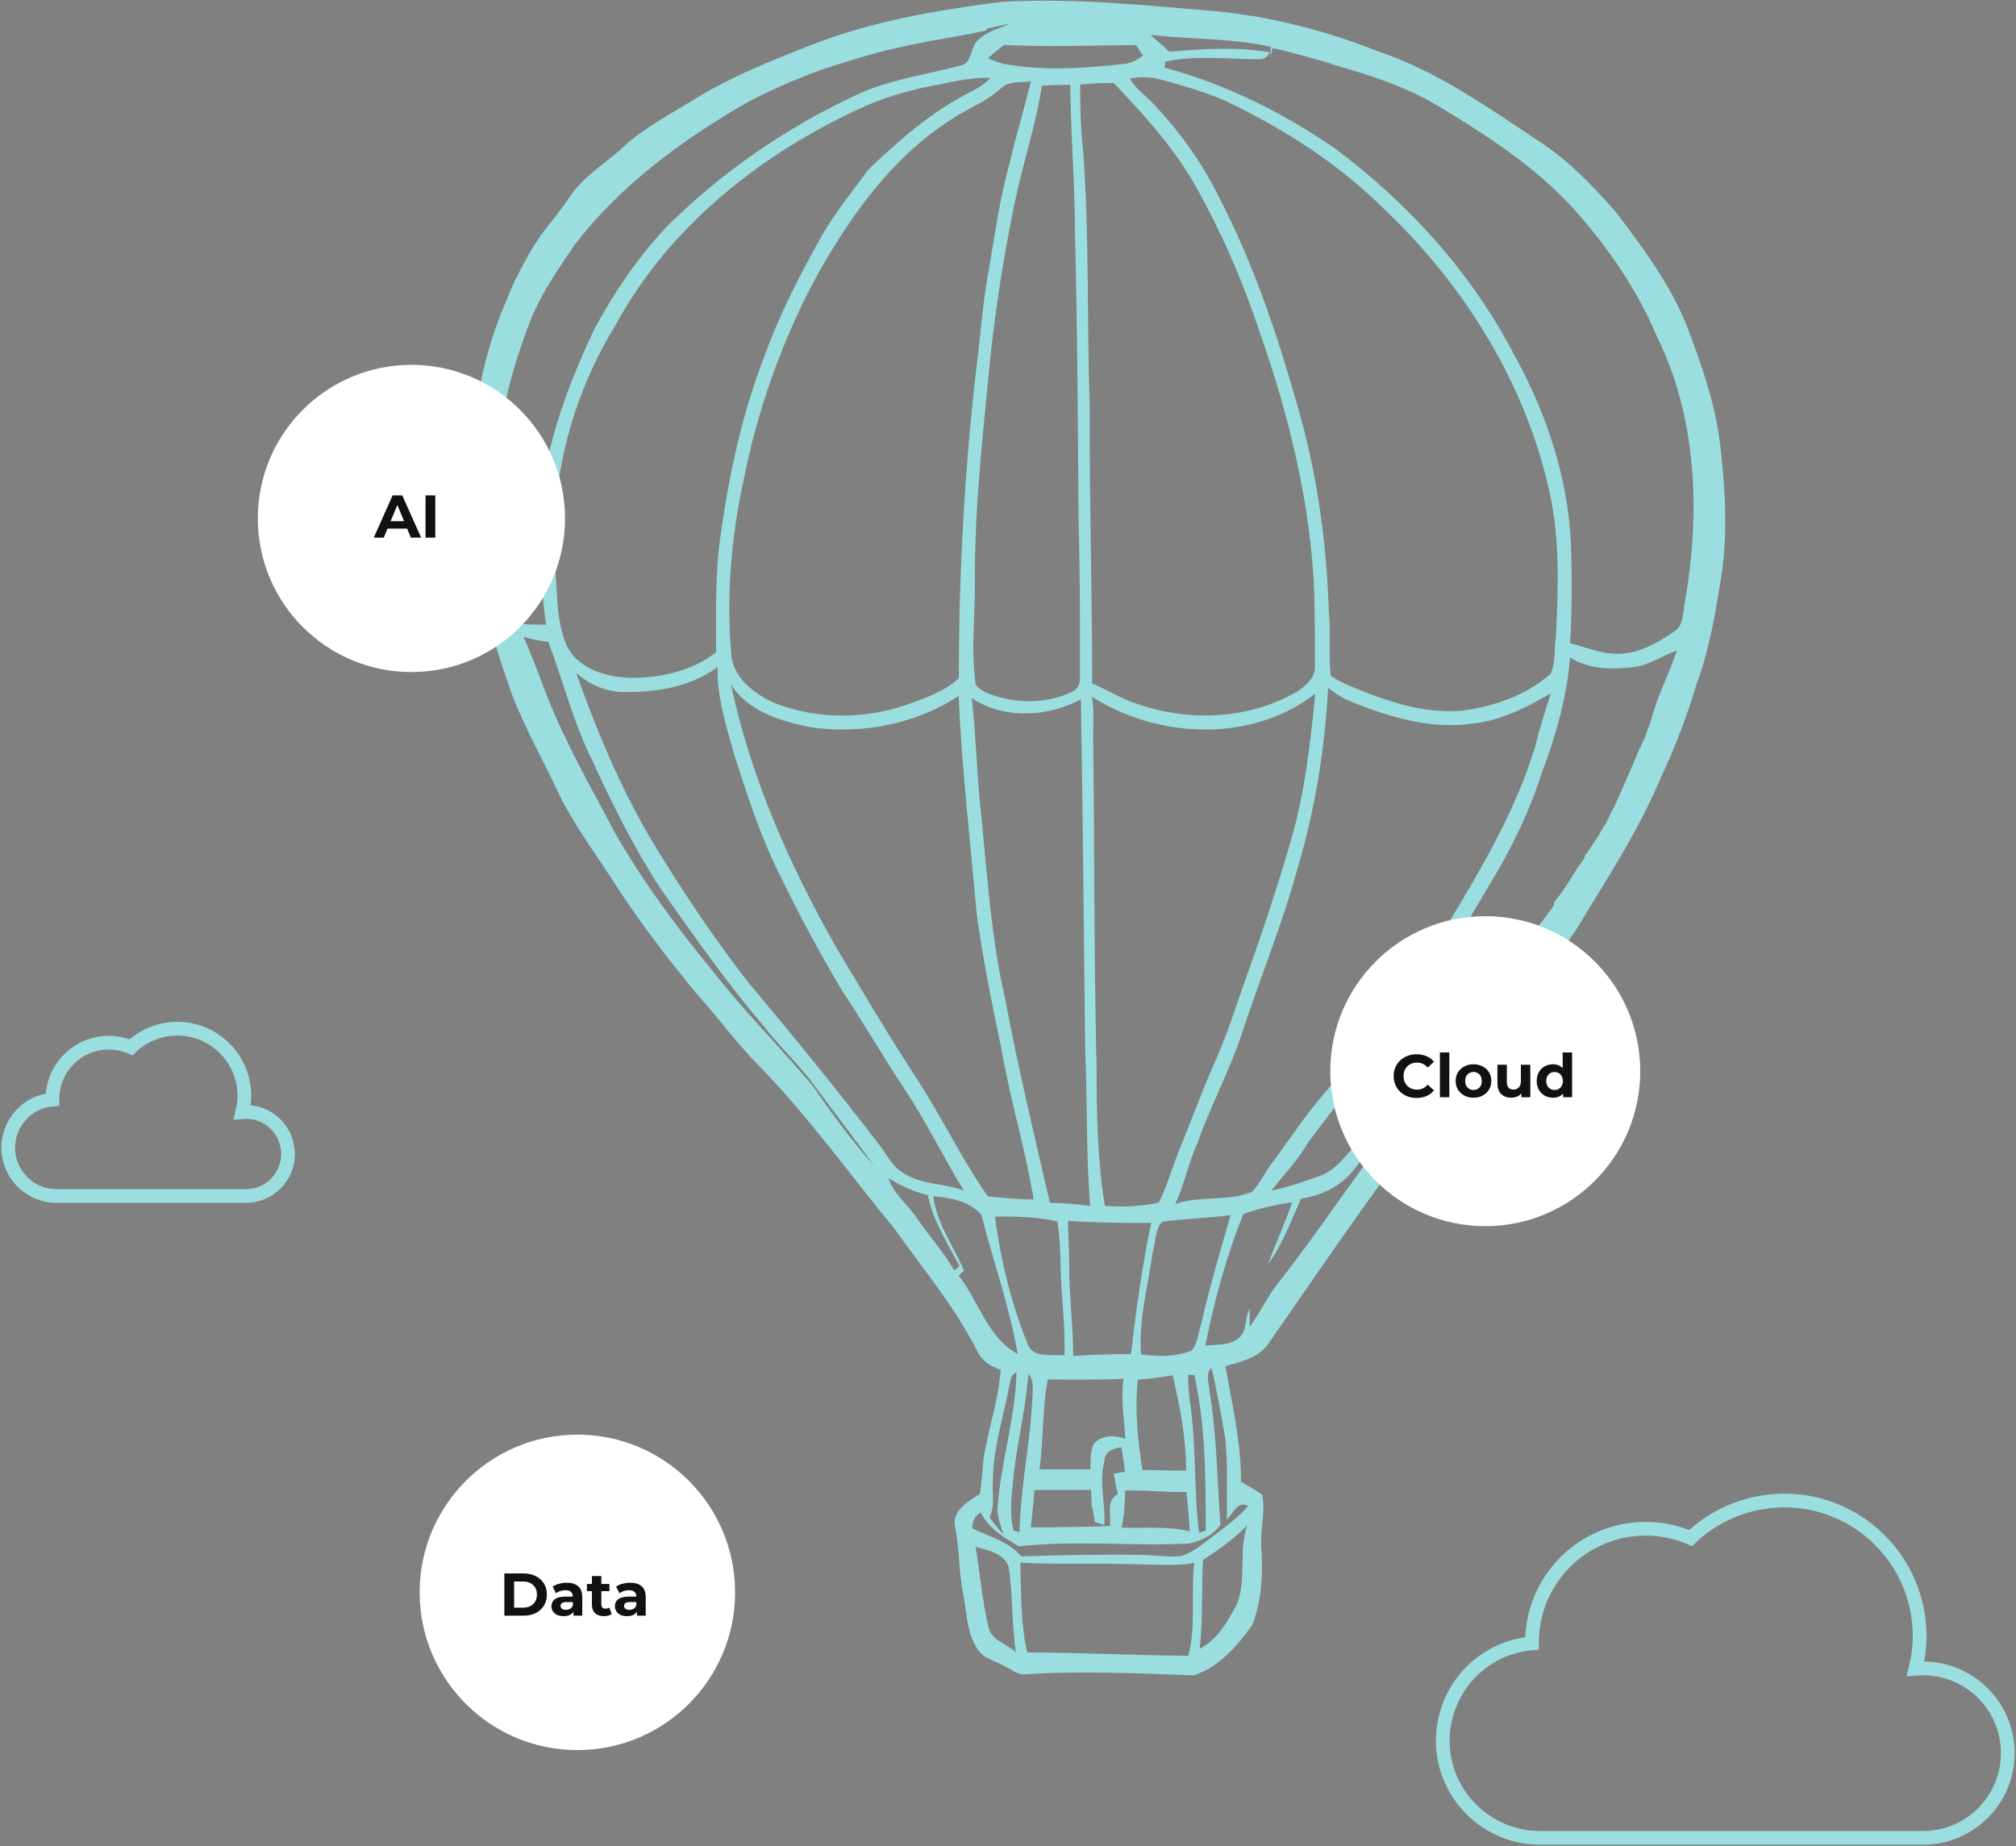 <svg width="735" height="673" viewBox="0 0 735 673" fill="none" xmlns="http://www.w3.org/2000/svg">
<rect x="0" y="0" width="735" height="673" fill="#808080" stroke="none"/>
<path d="M701.108 608.214C700.181 608.214 699.267 608.275 698.373 608.356C699.314 604.533 699.872 600.555 699.872 596.436C699.872 569.132 677.74 547 650.443 547C648.246 547 646.096 547.202 643.979 547.477C633.344 548.875 623.763 553.625 616.366 560.679C611.347 558.516 605.811 557.313 600.006 557.313C577.095 557.313 558.525 575.884 558.525 598.788C558.525 598.896 558.538 599.003 558.538 599.104C542.776 600.421 529.984 612.017 526.806 627.168C526.302 629.533 526 631.972 526 634.478C526 654.097 541.91 670 561.521 670L701.108 670C718.166 670 732 656.173 732 639.107C732 622.042 718.166 608.214 701.108 608.214Z" stroke="#9BDEDF" stroke-width="5" stroke-miterlimit="10"/>
<path d="M89.704 405.358C89.245 405.358 88.792 405.388 88.35 405.428C88.816 403.532 89.092 401.56 89.092 399.517C89.092 385.976 78.134 375 64.617 375C63.529 375 62.465 375.1 61.417 375.237C56.151 375.93 51.407 378.285 47.744 381.784C45.259 380.711 42.518 380.115 39.644 380.115C28.3 380.115 19.105 389.325 19.105 400.684C19.105 400.737 19.111 400.79 19.111 400.84C11.307 401.493 4.973 407.244 3.399 414.758C3.15 415.931 3 417.141 3 418.383C3 428.113 10.878 436 20.588 436H89.704C98.15 436 105 429.143 105 420.679C105 412.216 98.15 405.358 89.704 405.358Z" stroke="#9BDEDF" stroke-width="5" stroke-miterlimit="10"/>
<path d="M295.43 16.541C317.663 7.751 341.399 3.724 365.013 0.691C391.387 -0.843 417.723 1.944 443.962 4.166C464.026 6.167 483.707 11.299 502.428 18.727C523.86 25.86 542.383 39.095 561.005 51.458C571.616 58.211 580.329 67.431 588.661 76.737C599.296 90.697 610.068 105.012 616.082 121.66C621.246 135.484 626.015 149.652 627.383 164.422C629.121 179.806 629.885 195.41 627.47 210.769C625.337 223.906 623.131 237.129 618.461 249.652C615.01 261.29 610.61 272.622 605.446 283.623C597.263 303.132 585.53 320.848 574.648 338.92C557.394 364.617 534.779 386.249 517.735 412.106C498.201 437.557 480.318 464.186 461.98 490.484C458.307 495.113 452.207 496.5 446.772 498.01C449.199 511.982 452.527 525.917 452.453 540.171C454.992 541.828 457.814 543.056 460.193 544.947C461.388 551.048 459.503 557.224 459.835 563.363C460.476 573.013 460.106 583.08 456.668 592.202C451.245 599.875 444.504 607.708 435.31 610.753C414.778 610.053 394.196 609.034 373.677 610.385C370.891 610.594 368.71 608.568 366.344 607.463C362.991 605.548 358.715 604.725 356.46 601.312C352.368 595.21 352.454 587.61 351.111 580.661C349.447 572.522 349.854 564.148 348.079 556.021C347.438 550.312 353.206 547.267 357.248 544.603C357.976 540.306 358.111 535.935 358.616 531.626C360.342 520.785 364.064 510.312 364.815 499.324C361.18 498.17 357.828 496.009 356.213 492.436C348.067 476.279 336.334 462.381 325.92 447.685C309.628 427.919 294.678 406.986 276.783 388.582C268.329 380.135 261.39 370.363 253.355 361.535C242.571 348.386 232.231 334.832 223.087 320.48C216.469 310.277 209.16 300.455 203.812 289.504C198.13 277.251 191.339 265.489 186.533 252.844C178.079 228.706 170.598 203.673 171.017 177.854C171.719 154.919 175.059 131.703 184.228 110.488C185.387 107.578 186.619 104.705 187.913 101.869C191.315 95.276 194.778 88.646 199.412 82.827C202.345 79.193 205.192 75.497 207.805 71.63C212.426 64.791 219.513 60.261 225.712 55.006C233.784 47.051 244.026 41.906 253.552 35.952C266.69 27.873 281.097 22.152 295.43 16.541ZM359.639 10.513C359.615 10.661 359.553 10.98 359.516 11.139C348.72 13.546 337.702 14.859 326.955 17.499C317.638 19.488 308.592 22.496 299.522 25.381C289.12 29.322 278.78 33.595 269.155 39.218C246.774 52.502 225.404 68.462 209.505 89.26C203.676 97.953 197.489 106.584 193.595 116.356C186.619 133.999 181.727 152.697 181.16 171.715C182.466 190.475 183.23 209.701 189.824 227.515C192.905 227.651 195.986 227.7 199.067 227.773C197.477 215.705 196.688 203.526 196.873 191.346C197.267 166.215 206.19 142.262 216.777 119.782C223.962 106.559 232.441 93.962 242.769 82.962C262.808 62.864 286.594 46.559 312.327 34.552C324.269 28.966 337.493 27.272 350.137 23.92C354.266 23.098 353.748 17.88 356.004 15.166C359.233 11.692 363.99 10.341 368.279 8.684C365.358 9.077 362.499 9.777 359.639 10.513ZM419.436 12.735C421.766 14.712 424.033 16.787 426.326 18.825C438.502 17.892 450.814 16.897 462.941 19.07C462.066 20.851 460.686 21.686 458.8 21.575C447.486 21.637 435.988 19.954 424.835 22.496C424.785 23.036 424.699 24.129 424.65 24.669C446.661 30.587 467.304 40.887 486.074 53.656C512.953 73.545 536.073 98.91 551.626 128.548C563.605 150.033 571.752 173.998 572.75 198.688C573.169 210.622 573.132 222.58 572.417 234.501C578.456 235.962 584.347 238.712 590.706 238.307C597.916 238.111 604.3 234.293 610.129 230.413C614.27 228.007 613.42 222.433 614.48 218.393C619.89 186.497 618.67 152.28 604.14 122.814C596.979 105.761 586.368 90.328 574.093 76.541C559.883 60.764 541.865 49.162 523.773 38.309C511.918 31.299 498.657 27.1 485.457 23.38L484.743 23.012C477.816 21.108 470.952 19.021 463.939 17.487C463.73 18.358 463.323 20.102 463.114 20.974C463.163 19.991 463.261 18.039 463.311 17.057C448.891 13.877 434.041 14.368 419.436 12.735ZM360.243 21.17C362.104 22.029 363.99 22.864 365.999 23.319C380.443 25.946 395.207 24.902 409.7 23.331C412.338 23.11 414.655 21.858 416.725 20.274C415.887 18.972 415.024 17.695 414.149 16.431C398.128 16.566 382.082 17.155 366.073 16.394C364.064 17.904 362.116 19.5 360.243 21.17ZM342.94 30.697C333.549 32.379 324.232 34.835 315.482 38.677C278.127 55.461 244.001 82.262 224.356 118.652C207.928 145.331 200.028 177.154 202.505 208.387C203.232 217.264 202.949 226.546 206.424 234.919C210.738 244.471 222.36 247.257 231.96 247.122C242.177 246.791 253.035 244.25 261.095 237.718C261.119 223.182 260.614 208.522 262.882 194.072C266 171.936 270.818 149.91 279.014 129.039C284.375 114.171 291.733 100.138 299.386 86.326C304.254 77.658 310.675 70.034 316.418 61.98C327.855 51.029 339.957 40.396 354.266 33.312C356.805 32.048 359.159 30.415 361.18 28.426C355.005 28.094 348.954 29.482 342.94 30.697ZM411.906 28.635C413.952 32.404 417.773 34.761 420.583 37.916C429.838 47.689 437.874 58.714 443.851 70.77C456.569 95.018 465.418 121.071 472.85 147.332C480.158 172.01 483.658 197.682 484.496 223.366C485.211 231.002 484.311 238.7 485.149 246.324C488.625 248.854 492.766 250.265 496.709 251.923C508.085 256.416 520.261 260.149 532.647 259.093C544.392 257.706 556.199 253.568 565.22 245.772C567.303 241.684 566.465 236.822 567.241 232.414C568.091 215.029 568.806 197.362 565.109 180.235C556.593 140.506 534.298 104.423 504.967 76.528C488.378 59.942 468.364 47.136 447.277 37.02C439.685 33.533 431.588 31.36 423.565 29.089C419.782 28.033 415.764 27.849 411.906 28.635ZM393.814 30.808C393.753 39.279 394.049 47.775 394.998 56.209C397.154 86.891 396.242 117.682 397.29 148.412C397.142 182.003 398.202 215.582 398.177 249.173C403.686 251.432 408.727 254.747 414.445 256.539C433.351 263.23 455.275 262.359 472.776 252.181C475.943 250.094 479.628 247.159 479.382 242.96C479.492 234.035 479.295 225.097 479.172 216.171C477.853 183.784 470.101 151.973 459.392 121.476C452.971 102.09 444.787 83.269 434.583 65.553C426.806 52.489 416.466 41.219 406.028 30.243C401.948 30.255 397.869 30.402 393.814 30.808ZM364.643 32.453C359.307 37.352 352.306 39.709 346.415 43.809C325.156 57.499 310.133 78.567 297.969 100.273C285.238 123.76 276.18 149.235 271.028 175.435C266.591 195.914 264.817 217.031 266.554 237.939C266.986 246.951 274.984 253.089 282.65 256.38C298.24 262.469 316.024 262.236 331.688 256.527C337.998 254.194 344.604 251.923 349.583 247.233C349.558 207.651 351.813 168.081 356.608 128.793C357.791 118.566 358.592 108.29 360.551 98.161C362.745 85.331 364.483 72.403 367.995 59.831C370.337 49.703 373.393 39.746 375.846 29.654C372.074 30.157 367.539 29.445 364.643 32.453ZM379.851 31.287C377.46 46.805 372.198 61.697 369.289 77.118C365.74 94.613 363.041 112.268 361.081 130.009C358.53 156.945 355.301 183.882 355.449 210.978C355.548 223.894 353.896 236.932 355.769 249.774C357.988 252.279 361.352 253.273 364.483 254.182C373.048 256.502 382.624 256.159 390.684 252.279C392.952 251.395 393.987 248.964 393.728 246.656C393.777 227.835 393.777 208.989 393.235 190.18C392.964 155.668 392.853 121.144 391.941 86.645C391.966 68.045 390.401 49.506 390.179 30.918C386.728 30.955 383.289 30.992 379.851 31.287ZM190.871 232.119C193.854 238.86 196.38 245.772 199.017 252.647C205.956 270.56 215.581 287.257 224.553 304.212C234.721 321.842 246.872 338.27 259.825 353.96C271.287 368.668 284.535 381.83 296.515 396.108C303.354 406.188 310.7 415.973 318.76 425.12C312.006 415.641 304.821 406.446 297.895 397.078C292.102 388.693 284.375 381.903 278.213 373.8C264.656 357.913 252.677 340.762 240.661 323.709C231.048 308.89 223.173 293.04 215.84 277.018C208.988 263.267 205.291 248.289 199.905 233.973C196.824 233.728 193.817 233.053 190.871 232.119ZM595.661 243.218C587.823 244.139 579.282 244.065 572.405 239.682C571.246 254.268 567.179 268.436 561.991 282.064C557.579 295.925 551.183 309.062 543.677 321.499C533.879 337.754 524.71 354.463 513.273 369.663C501.109 385.341 488.6 400.774 476.757 416.697C473.182 423.106 467.957 428.287 463.508 434.07C469.867 432.658 476.054 430.62 482.142 428.336C488.982 425.23 492.667 418.306 497.893 413.284C504.671 405.611 512.386 398.809 519.053 391.038L519.891 391.001L519.522 389.564L520.532 389.491C521.641 387.919 522.8 386.372 523.897 384.801L524.39 385.009C524.648 384.494 525.166 383.463 525.413 382.935C526.978 381.253 528.518 379.558 530.083 377.889C530.33 377.397 530.823 376.403 531.069 375.9L531.587 376.157C533.103 374.083 534.717 372.069 536.196 369.982L537.256 369.908C537.158 369.344 536.973 368.202 536.886 367.637L538.563 367.784L538.082 366.188L539.82 366.286L539.536 364.654C541.089 363.328 542.63 361.977 544.182 360.651C544.219 360.234 544.269 359.374 544.306 358.945L545.785 358.932C545.809 358.552 545.871 357.803 545.895 357.422C546.881 356.379 547.818 355.298 548.705 354.156L549.531 354.242L549.038 352.708L550.628 352.769C550.665 352.376 550.739 351.603 550.776 351.21C551.786 350.203 552.723 349.147 553.61 348.03L554.473 347.858C554.473 347.49 554.485 346.741 554.498 346.373C555.508 345.354 556.445 344.261 557.308 343.107L558.269 342.874L557.825 340.762C558.257 340.75 559.119 340.725 559.551 340.713L559.107 339.215L560.561 339.375C560.611 338.982 560.709 338.196 560.759 337.803C562.804 335.298 564.604 332.61 566.551 330.031L566.588 328.939C569.484 325.415 571.986 321.609 574.29 317.68C575.363 316.084 576.46 314.488 577.581 312.917L577.877 311.861C579.701 309.405 581.389 306.876 582.991 304.286C583.94 302.653 584.889 301.008 585.863 299.387C586.898 297.288 587.958 295.188 588.981 293.077C590.275 290.253 591.557 287.417 592.752 284.556C594.391 280.873 596.006 277.177 597.559 273.457C598.249 271.923 598.939 270.4 599.641 268.878C600.381 266.815 601.157 264.753 601.934 262.715C604.115 253.838 608.54 245.796 611.362 237.153C606.062 239.007 601.342 242.469 595.661 243.218ZM228.263 252.254C221.509 252.488 215.051 249.738 210.06 245.305C218.379 268.767 228.177 291.849 241.585 312.917C251.26 328.497 261.588 343.708 272.877 358.196C288.947 377.361 304.747 396.747 319.992 416.575C323.209 420.417 325.218 425.562 329.901 427.943C336.371 431.97 344.382 431.393 351.382 434.008C343.926 421.842 337.714 408.975 329.827 397.078C321.939 385.181 314.779 372.843 306.904 360.934C298.314 346.667 290.587 331.898 283.303 316.919C276.894 303.696 272.371 289.688 267.873 275.729C264.915 265.084 261.329 254.354 261.612 243.169C252.135 250.229 239.86 252.389 228.263 252.254ZM266.48 249.431C273.702 283.463 287.925 315.618 305.092 345.783C314.705 361.854 324.269 377.975 334.522 393.665C343.556 407.551 350.63 422.627 360.182 436.181C365.727 436.673 371.286 437.225 376.869 437.274C373.751 418.551 368.18 400.344 364.939 381.645C361.599 365.771 358.419 349.835 356.152 333.764C353.761 307.097 350.729 280.492 349.484 253.74C333.82 264.004 314.2 267.785 295.726 265.133C284.843 263.009 272.63 259.424 266.48 249.431ZM484.213 250.72C483.005 272.77 479.554 294.771 473.232 315.949C467.612 336.624 459.441 356.465 452.761 376.796C448.312 390.313 441.472 402.885 436.727 416.292C433.338 423.597 431.909 431.627 428.458 438.895C437.454 435.862 447.499 438.097 456.36 434.561C459.503 431.344 461.29 427.072 464.05 423.548C469.313 416.611 474.045 409.282 479.554 402.542C491.201 388.226 503.438 374.304 513.705 358.932C518.523 351.836 522.985 344.494 527.619 337.275C540.041 316.698 552.44 295.765 559.551 272.672C561.215 265.956 563.273 259.351 565.429 252.77C556.396 257.963 546.832 262.887 536.295 263.856C521.604 265.833 507.062 261.548 493.554 256.195C490.165 254.882 486.986 253.077 484.213 250.72ZM398.103 253.998C399.114 259.682 398.374 265.465 398.596 271.186C399.028 310.461 398.855 349.761 399.779 389.024C399.804 405.93 400.1 422.922 402.811 439.644C409.392 440.037 415.998 439.852 422.468 438.416C425.599 432.216 427.361 425.451 430.023 419.055C434.534 408.005 438.613 396.783 443.481 385.869C447.449 376.906 450.383 367.551 453.636 358.318C460.094 340.332 466.158 322.211 471.383 303.832C475.918 287.208 477.841 270.007 479.517 252.905C456.397 270.879 422.148 269.369 398.103 253.998ZM354.278 254.452C355.72 267.331 356.102 280.296 357.31 293.199C359.873 316.993 361.081 341.032 366.529 364.42C371.162 389.27 377.115 413.849 382.76 438.477C387.665 438.625 392.582 438.858 397.425 439.644C395.983 420.749 396.427 401.768 395.651 382.849C395.108 340.197 394.825 297.558 394.061 254.919C382.094 261.487 365.826 262.31 354.278 254.452ZM493.135 427.01C488.502 432.658 481.538 435.899 474.378 436.93C470.668 445.095 467.6 453.677 462.239 460.969C465.048 453.358 468.499 445.979 471.1 438.281C465.073 439.214 459.084 440.466 453.353 442.529C447.03 457.986 442.729 474.229 439.414 490.57C443.456 489.993 448.214 490.681 451.529 487.82C454.856 485.414 453.735 480.134 455.608 477.102C455.608 478.747 455.596 482.05 455.596 483.707C459.429 478.526 462.054 472.596 466.121 467.575C477.2 453.493 487.318 438.686 497.819 424.174C501.011 419.84 504.696 415.813 507.185 410.988C501.787 415.678 497.535 421.436 493.135 427.01ZM323.924 429.589C325.895 435.396 331.022 439.165 334.338 444.125C338.713 450.583 344 456.427 347.944 463.167C348.572 462.639 349.201 462.111 349.829 461.596C345.466 453.222 340.13 445.046 338.257 435.654C333.093 434.585 328.471 432.142 323.924 429.589ZM340.253 436.083C341.473 446.04 347.697 454.205 351.456 463.241C350.815 463.83 350.162 464.419 349.509 465.009C356.891 474.364 359.91 487.562 371.052 493.603C368.044 476.365 362.116 459.803 357.791 442.885C353.391 437.765 346.613 436.709 340.253 436.083ZM362.72 443.523C364.828 459.398 368.661 475.125 374.687 489.993C376.585 495.395 383.672 493.578 388.108 494.143C388.305 486.126 387.615 478.121 387.036 470.128C386.481 461.841 386.888 453.468 385.52 445.242C378.039 443.609 370.349 443.401 362.72 443.523ZM423.886 445.353C420.928 447.992 421.433 452.731 420.287 456.292C418.586 468.704 415.037 481.092 416.01 493.701C422.062 494.708 428.532 494.573 434.336 492.461C436.777 489.711 436.838 485.721 437.997 482.381C440.992 469.097 444.948 456.071 448.633 442.971C440.425 444.076 432.093 444.235 423.886 445.353ZM389.365 445.058C389.476 451.356 389.895 457.642 389.858 463.953C389.945 474.094 391.313 484.186 391.251 494.327C398.276 493.811 405.313 493.689 412.35 493.615C414.199 477.593 416.38 461.62 419.708 445.831C409.577 445.868 399.471 445.746 389.365 445.058ZM440.967 507.046C443.629 523.216 443.765 539.618 444.935 555.91C442.249 559.667 437.775 561.926 433.289 562.712C412.695 563.731 391.793 561.435 371.372 563.731C366.048 560.477 360.379 557.187 357.532 551.368C355.363 552.632 354.389 554.695 354.537 557.175C360.638 560.244 367.773 561.889 372.321 567.377C387.135 566.911 401.961 566.616 416.799 566.837C421.371 566.997 425.968 567.758 430.541 567.255C434.176 566.358 437.035 563.841 440.006 561.73C445.182 557.703 450.715 554.02 455.066 549.06C451.27 546.8 449.446 551.846 447.326 553.995C447.191 544.099 447.708 534.143 446.71 524.284C445.157 515.739 443.765 507.145 441.682 498.71C439.328 500.969 440.819 504.272 440.967 507.046ZM433.178 501.239C433.19 504.579 433.388 507.93 433.868 511.258C436.234 527.022 435.162 543.044 437.171 558.845C437.775 558.624 438.995 558.169 439.599 557.948C439.574 539.053 439.587 519.803 435.421 501.264C434.854 501.264 433.745 501.239 433.178 501.239ZM367.736 506.334C365.617 517.494 362.018 528.47 361.993 539.938C361.648 544.32 362.868 548.961 360.761 553.086C362.326 555.284 364.027 557.322 365.764 559.422C364.939 556.242 363.583 553.111 363.657 549.784C364.902 533.136 370.176 517.003 370.608 500.269C368.118 501.325 368.402 504.198 367.736 506.334ZM374.884 500.92C374.096 512.866 371.15 524.529 369.72 536.414C369.03 543.584 367.749 550.889 369.536 558.022C370.078 558.145 371.15 558.378 371.692 558.501C372.062 541.988 375.685 525.794 376.425 509.305C376.437 506.457 377.189 503.167 374.884 500.92ZM382.045 502.884C379.876 513.688 380.529 524.775 378.964 535.653C385.138 535.702 391.313 535.64 397.487 535.665C397.758 532.375 397.191 528.716 399.175 525.855C402.17 523.117 406.681 523.117 410.292 524.529C409.836 517.249 408.591 509.907 409.602 502.627C400.42 503.069 391.226 502.995 382.045 502.884ZM414.84 502.958C413.632 513.885 414.815 525.02 416.479 535.861C421.79 535.984 427.102 536.07 432.414 536.168C432.488 524.394 430.196 512.755 427.521 501.35C423.319 502.111 419.091 502.663 414.84 502.958ZM402.663 532.718C400.531 540.429 403.144 548.176 402.614 555.959C401.751 555.689 400.038 555.125 399.175 554.842C398.867 552.792 398.51 550.766 398.017 548.753C397.918 546.874 397.844 545.008 397.783 543.142C390.906 543.179 384.029 543.105 377.164 543.24C376.696 547.758 376.4 552.288 375.759 556.794C385.409 556.807 395.047 556.647 404.684 556.303C405.239 552.301 403.119 547.107 407.519 544.726C406.94 542.233 406.484 539.729 406.114 537.212C407.125 537.052 409.146 536.721 410.156 536.561C409.737 533.541 409.355 530.533 408.887 527.537C406.065 528.028 402.441 529.146 402.663 532.718ZM410.23 543.338C410.033 547.881 409.984 552.46 408.887 556.905C417.181 557.212 425.599 556.266 433.745 558.231C433.486 553.443 433.104 548.654 432.512 543.891C425.081 544.099 417.662 543.191 410.23 543.338ZM438.613 568.703C437.96 579.483 438.662 590.336 437.368 601.079C443.974 597.702 447.634 591.036 450.974 584.762C454.585 575.579 451.467 565.278 454.708 556.058C449.964 561.018 444.319 564.959 438.613 568.703ZM355.683 563.878C357.322 573.577 358.025 583.461 360.379 593.025C361.266 598.157 367.169 599.114 370.386 602.392C368.784 592.116 369.326 581.607 367.761 571.343C366.159 566.199 360.157 565.204 355.683 563.878ZM371.988 569.685C372.37 580.6 372.025 591.711 374.502 602.417C394.073 602.441 413.644 603.485 433.227 603.62C436.185 592.57 434.053 581.005 435.433 569.771C428.852 570.938 422.16 570.336 415.53 570.287C401.012 569.771 386.481 570.459 371.988 569.685Z" fill="#9BDEDF"/>
<circle cx="150" cy="189" r="56" fill="white"/>
<path d="M136.271 196L143.135 180.6H146.655L153.541 196H149.801L144.169 182.404H145.577L139.923 196H136.271ZM139.703 192.7L140.649 189.994H148.569L149.537 192.7H139.703ZM155.139 196V180.6H158.703V196H155.139Z" fill="#111111"/>
<circle cx="541.5" cy="390.5" r="56.5" fill="white"/>
<path d="M516.444 400.264C515.256 400.264 514.149 400.073 513.122 399.692C512.11 399.296 511.23 398.739 510.482 398.02C509.734 397.301 509.147 396.458 508.722 395.49C508.311 394.522 508.106 393.459 508.106 392.3C508.106 391.141 508.311 390.078 508.722 389.11C509.147 388.142 509.734 387.299 510.482 386.58C511.245 385.861 512.132 385.311 513.144 384.93C514.156 384.534 515.263 384.336 516.466 384.336C517.801 384.336 519.003 384.571 520.074 385.04C521.159 385.495 522.069 386.169 522.802 387.064L520.514 389.176C519.986 388.575 519.399 388.127 518.754 387.834C518.109 387.526 517.405 387.372 516.642 387.372C515.923 387.372 515.263 387.489 514.662 387.724C514.061 387.959 513.54 388.296 513.1 388.736C512.66 389.176 512.315 389.697 512.066 390.298C511.831 390.899 511.714 391.567 511.714 392.3C511.714 393.033 511.831 393.701 512.066 394.302C512.315 394.903 512.66 395.424 513.1 395.864C513.54 396.304 514.061 396.641 514.662 396.876C515.263 397.111 515.923 397.228 516.642 397.228C517.405 397.228 518.109 397.081 518.754 396.788C519.399 396.48 519.986 396.018 520.514 395.402L522.802 397.514C522.069 398.409 521.159 399.091 520.074 399.56C519.003 400.029 517.793 400.264 516.444 400.264ZM524.967 400V383.676H528.399V400H524.967ZM537.216 400.176C535.955 400.176 534.833 399.912 533.85 399.384C532.882 398.856 532.112 398.137 531.54 397.228C530.983 396.304 530.704 395.255 530.704 394.082C530.704 392.894 530.983 391.845 531.54 390.936C532.112 390.012 532.882 389.293 533.85 388.78C534.833 388.252 535.955 387.988 537.216 387.988C538.463 387.988 539.577 388.252 540.56 388.78C541.543 389.293 542.313 390.005 542.87 390.914C543.427 391.823 543.706 392.879 543.706 394.082C543.706 395.255 543.427 396.304 542.87 397.228C542.313 398.137 541.543 398.856 540.56 399.384C539.577 399.912 538.463 400.176 537.216 400.176ZM537.216 397.36C537.788 397.36 538.301 397.228 538.756 396.964C539.211 396.7 539.57 396.326 539.834 395.842C540.098 395.343 540.23 394.757 540.23 394.082C540.23 393.393 540.098 392.806 539.834 392.322C539.57 391.838 539.211 391.464 538.756 391.2C538.301 390.936 537.788 390.804 537.216 390.804C536.644 390.804 536.131 390.936 535.676 391.2C535.221 391.464 534.855 391.838 534.576 392.322C534.312 392.806 534.18 393.393 534.18 394.082C534.18 394.757 534.312 395.343 534.576 395.842C534.855 396.326 535.221 396.7 535.676 396.964C536.131 397.228 536.644 397.36 537.216 397.36ZM550.994 400.176C550.011 400.176 549.131 399.985 548.354 399.604C547.591 399.223 546.997 398.643 546.572 397.866C546.147 397.074 545.934 396.069 545.934 394.852V388.164H549.366V394.346C549.366 395.329 549.571 396.055 549.982 396.524C550.407 396.979 551.001 397.206 551.764 397.206C552.292 397.206 552.761 397.096 553.172 396.876C553.583 396.641 553.905 396.289 554.14 395.82C554.375 395.336 554.492 394.735 554.492 394.016V388.164H557.924V400H554.668V396.744L555.262 397.69C554.866 398.511 554.279 399.135 553.502 399.56C552.739 399.971 551.903 400.176 550.994 400.176ZM566.186 400.176C565.071 400.176 564.066 399.927 563.172 399.428C562.277 398.915 561.566 398.203 561.038 397.294C560.524 396.385 560.268 395.314 560.268 394.082C560.268 392.835 560.524 391.757 561.038 390.848C561.566 389.939 562.277 389.235 563.172 388.736C564.066 388.237 565.071 387.988 566.186 387.988C567.183 387.988 568.056 388.208 568.804 388.648C569.552 389.088 570.131 389.755 570.542 390.65C570.952 391.545 571.158 392.689 571.158 394.082C571.158 395.461 570.96 396.605 570.564 397.514C570.168 398.409 569.596 399.076 568.848 399.516C568.114 399.956 567.227 400.176 566.186 400.176ZM566.78 397.36C567.337 397.36 567.843 397.228 568.298 396.964C568.752 396.7 569.112 396.326 569.376 395.842C569.654 395.343 569.794 394.757 569.794 394.082C569.794 393.393 569.654 392.806 569.376 392.322C569.112 391.838 568.752 391.464 568.298 391.2C567.843 390.936 567.337 390.804 566.78 390.804C566.208 390.804 565.694 390.936 565.24 391.2C564.785 391.464 564.418 391.838 564.14 392.322C563.876 392.806 563.744 393.393 563.744 394.082C563.744 394.757 563.876 395.343 564.14 395.842C564.418 396.326 564.785 396.7 565.24 396.964C565.694 397.228 566.208 397.36 566.78 397.36ZM569.882 400V397.58L569.948 394.06L569.728 390.562V383.676H573.16V400H569.882Z" fill="#111111"/>
<circle cx="210.5" cy="580.5" r="57.5" fill="white"/>
<path d="M183.88 589V573.6H190.876C192.548 573.6 194.022 573.923 195.298 574.568C196.574 575.199 197.571 576.086 198.29 577.23C199.008 578.374 199.368 579.731 199.368 581.3C199.368 582.855 199.008 584.211 198.29 585.37C197.571 586.514 196.574 587.409 195.298 588.054C194.022 588.685 192.548 589 190.876 589H183.88ZM187.444 586.074H190.7C191.726 586.074 192.614 585.883 193.362 585.502C194.124 585.106 194.711 584.549 195.122 583.83C195.547 583.111 195.76 582.268 195.76 581.3C195.76 580.317 195.547 579.474 195.122 578.77C194.711 578.051 194.124 577.501 193.362 577.12C192.614 576.724 191.726 576.526 190.7 576.526H187.444V586.074ZM209.073 589V586.69L208.853 586.184V582.048C208.853 581.315 208.626 580.743 208.171 580.332C207.731 579.921 207.049 579.716 206.125 579.716C205.495 579.716 204.871 579.819 204.255 580.024C203.654 580.215 203.141 580.479 202.715 580.816L201.483 578.418C202.129 577.963 202.906 577.611 203.815 577.362C204.725 577.113 205.649 576.988 206.587 576.988C208.391 576.988 209.792 577.413 210.789 578.264C211.787 579.115 212.285 580.442 212.285 582.246V589H209.073ZM205.465 589.176C204.541 589.176 203.749 589.022 203.089 588.714C202.429 588.391 201.923 587.959 201.571 587.416C201.219 586.873 201.043 586.265 201.043 585.59C201.043 584.886 201.212 584.27 201.549 583.742C201.901 583.214 202.451 582.803 203.199 582.51C203.947 582.202 204.923 582.048 206.125 582.048H209.271V584.05H206.499C205.693 584.05 205.135 584.182 204.827 584.446C204.534 584.71 204.387 585.04 204.387 585.436C204.387 585.876 204.556 586.228 204.893 586.492C205.245 586.741 205.722 586.866 206.323 586.866C206.895 586.866 207.409 586.734 207.863 586.47C208.318 586.191 208.648 585.788 208.853 585.26L209.381 586.844C209.132 587.607 208.677 588.186 208.017 588.582C207.357 588.978 206.507 589.176 205.465 589.176ZM220.232 589.176C218.838 589.176 217.753 588.824 216.976 588.12C216.198 587.401 215.81 586.338 215.81 584.93V574.546H219.242V584.886C219.242 585.385 219.374 585.773 219.638 586.052C219.902 586.316 220.261 586.448 220.716 586.448C221.258 586.448 221.72 586.301 222.102 586.008L223.026 588.428C222.674 588.677 222.248 588.868 221.75 589C221.266 589.117 220.76 589.176 220.232 589.176ZM213.984 580.068V577.428H222.19V580.068H213.984ZM232.212 589V586.69L231.992 586.184V582.048C231.992 581.315 231.765 580.743 231.31 580.332C230.87 579.921 230.188 579.716 229.264 579.716C228.633 579.716 228.01 579.819 227.394 580.024C226.793 580.215 226.279 580.479 225.854 580.816L224.622 578.418C225.267 577.963 226.045 577.611 226.954 577.362C227.863 577.113 228.787 576.988 229.726 576.988C231.53 576.988 232.931 577.413 233.928 578.264C234.925 579.115 235.424 580.442 235.424 582.246V589H232.212ZM228.604 589.176C227.68 589.176 226.888 589.022 226.228 588.714C225.568 588.391 225.062 587.959 224.71 587.416C224.358 586.873 224.182 586.265 224.182 585.59C224.182 584.886 224.351 584.27 224.688 583.742C225.04 583.214 225.59 582.803 226.338 582.51C227.086 582.202 228.061 582.048 229.264 582.048H232.41V584.05H229.638C228.831 584.05 228.274 584.182 227.966 584.446C227.673 584.71 227.526 585.04 227.526 585.436C227.526 585.876 227.695 586.228 228.032 586.492C228.384 586.741 228.861 586.866 229.462 586.866C230.034 586.866 230.547 586.734 231.002 586.47C231.457 586.191 231.787 585.788 231.992 585.26L232.52 586.844C232.271 587.607 231.816 588.186 231.156 588.582C230.496 588.978 229.645 589.176 228.604 589.176Z" fill="#111111"/>
</svg>
